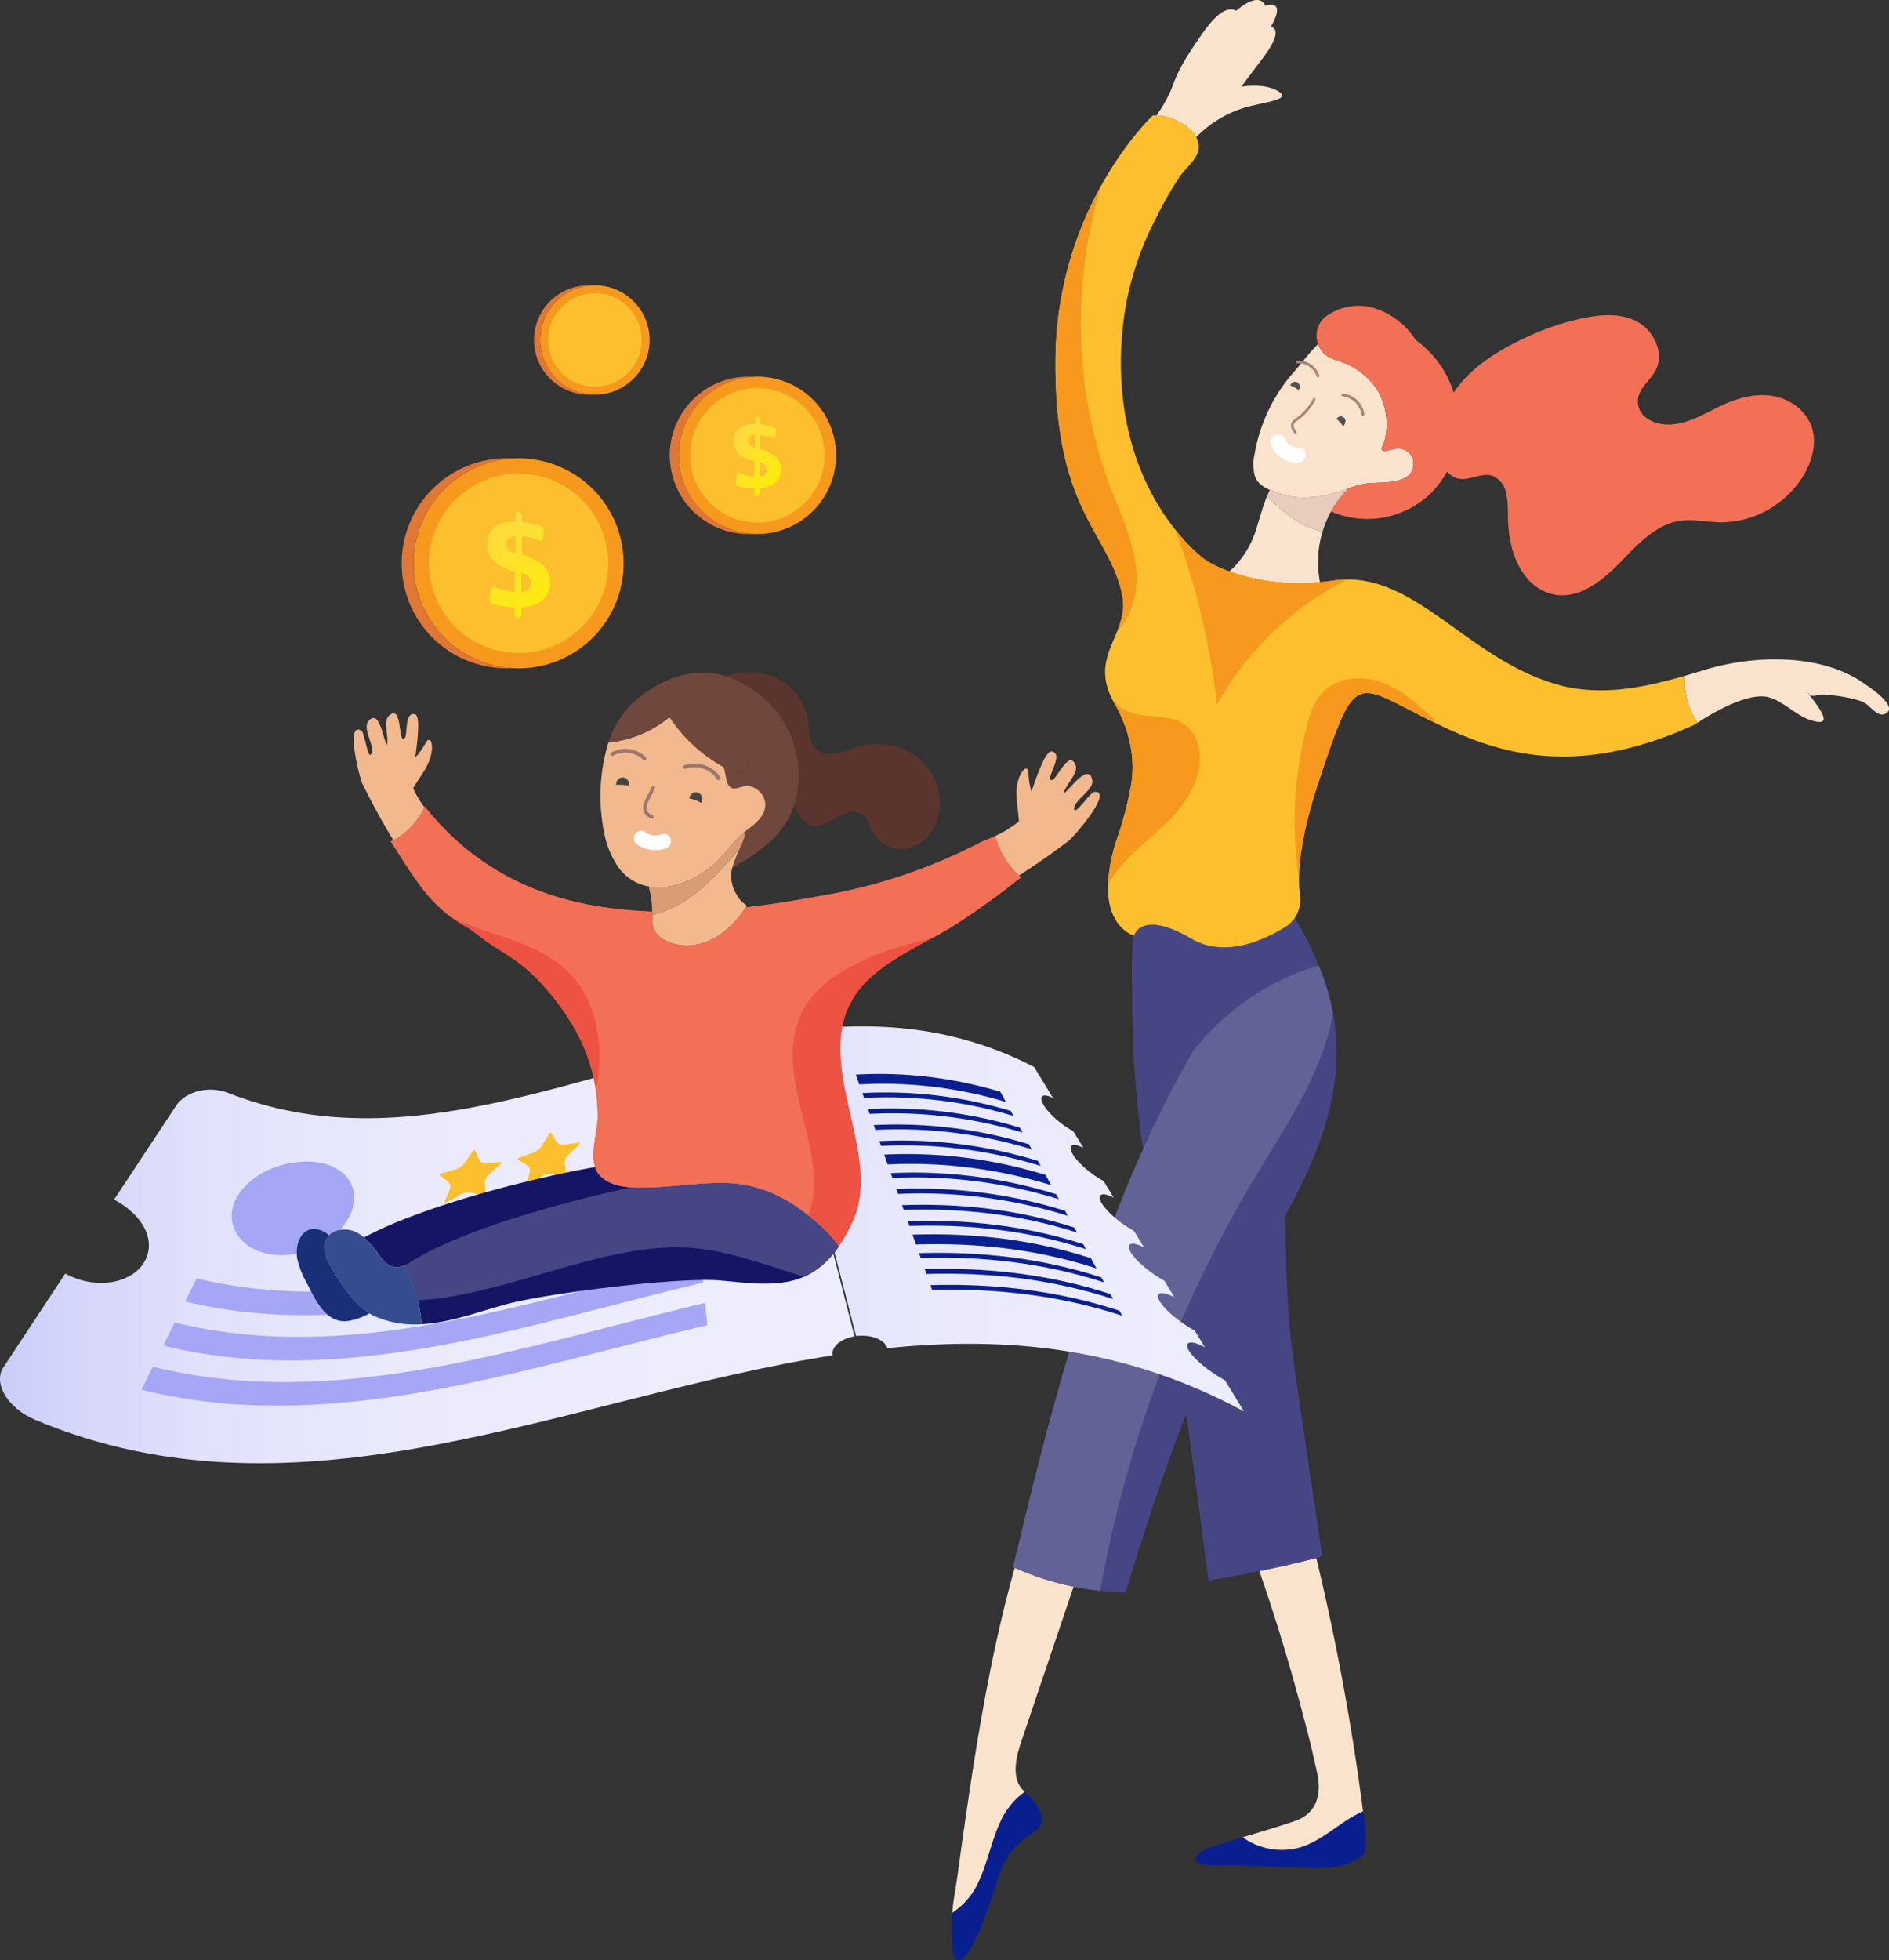 <svg xmlns="http://www.w3.org/2000/svg" xmlns:xlink="http://www.w3.org/1999/xlink" width="550.619" height="571.148" viewBox="0 0 550.619 571.148">
  <rect x="0" y="0" width="550.619" height="571.148" fill="#333333" stroke="none"/>
  <defs>
    <linearGradient id="linear-gradient" x1="0.253" y1="0.019" x2="0.711" y2="1.039" gradientUnits="objectBoundingBox">
      <stop offset="0" stop-color="#ffd944"/>
      <stop offset="1" stop-color="#fced06"/>
    </linearGradient>
    <linearGradient id="linear-gradient-2" x1="0.253" y1="0.019" x2="0.711" y2="1.039" xlink:href="#linear-gradient"/>
    <linearGradient id="linear-gradient-4" y1="0.5" x2="1" y2="0.5" gradientUnits="objectBoundingBox">
      <stop offset="0" stop-color="#cacbf9"/>
      <stop offset="0.079" stop-color="#d3d4fa"/>
      <stop offset="0.256" stop-color="#e1e2fb"/>
      <stop offset="0.469" stop-color="#eaeafc"/>
      <stop offset="0.809" stop-color="#ededfd"/>
    </linearGradient>
    <linearGradient id="linear-gradient-5" y1="0.5" x2="1" y2="0.5" gradientUnits="objectBoundingBox">
      <stop offset="0" stop-color="#e1e2fc"/>
      <stop offset="0.022" stop-color="#e1e2fc"/>
      <stop offset="0.353" stop-color="#eaeafc"/>
      <stop offset="0.883" stop-color="#ededfd"/>
    </linearGradient>
  </defs>
  <g id="Group_1902" data-name="Group 1902" transform="translate(3234.905 3755.115)">
    <g id="Group_1225" data-name="Group 1225" transform="translate(-2957.479 -3755.115)">
      <g id="Group_1224" data-name="Group 1224" transform="translate(0 0)">
        <path id="Path_1660" data-name="Path 1660" d="M-2204.215-3387.479c2.511,3.472,9.441,11.414.6,8.233-4.3-1.552-8.365-6.266-12.967-6.683-6.462-.571-16.52,5.721-19.412,7.625a20.369,20.369,0,0,1-1.684-2.838,22.018,22.018,0,0,1-2.076-10.816c2.006-.58,4-1.169,5.975-1.777,14.235-4.306,33.925-4.877,46.484,4.134,1.606,1.151,10.049,6.609,5.984,8.712-2.128,1.1-4.378-2.23-5.889-3.11-2.579-1.5-8.893-2.293-11.794-2.492C-2201.834-3386.681-2202.365-3385-2204.215-3387.479Z" transform="translate(2453.41 3588.88)" fill="#fae3cd"/>
        <path id="Path_1661" data-name="Path 1661" d="M-2469.411-3525.619c-1.954-.825-3.726-2-4.4-4.062a13.36,13.36,0,0,1-.1-6.256,48.533,48.533,0,0,1,11.274-23.817c2.518-2.883,4.733-5.92,7.269-8.386a2.417,2.417,0,0,0,.13.345c1.721,4.034,5.073,4.08,8.391,5.557a21.193,21.193,0,0,1,8.624,7.325,19.462,19.462,0,0,1,1.945,15.867c-.435.626-.72,1.332-.443,1.8.5.842,3.787-.608,4.864-.5,2.025.208,4.074,1.713,4.256,3.826.608,7.153-9.58,5.884-13.54,6.409a27.83,27.83,0,0,0-5.325,1.387,38.967,38.967,0,0,1-8.433,2.394c-3.536.372-7.339.6-10.77-.562C-2466.814-3524.686-2468.151-3525.076-2469.411-3525.619Z" transform="translate(2562.157 3668.382)" fill="#fae3cd"/>
        <path id="Path_1662" data-name="Path 1662" d="M-2295.546-3553.591c-1.643-4.905-6.358-8.223-11.266-9.066s-9.954.463-14.522,2.53c-3.2,1.45-6.254,3.282-9.554,4.5-3.917,1.46-8.355,1.995-12.125-.181a6.29,6.29,0,0,1-3.083-4.016c-.981-4.479,3.387-6.926,5.177-10.553,2.457-4.977-.738-11.433-5.524-13.971-5.333-2.828-11.821-1.948-17.553-.6a75.133,75.133,0,0,0-12.828,4.3c-8.721,3.827-17.832,9.094-23.077,17a29.778,29.778,0,0,0-9.008-13.717c-.608-.517-1.294-1.06-2.049-1.6a22.166,22.166,0,0,0-13.21-9.62,16.144,16.144,0,0,0-13.436,3.1,7.072,7.072,0,0,0-1.807,7.688,2.287,2.287,0,0,0,.13.343c1.72,4.035,5.073,4.081,8.39,5.558a21.189,21.189,0,0,1,8.625,7.325,19.464,19.464,0,0,1,1.946,15.866c-.434.625-.721,1.333-.443,1.8.5.843,3.786-.608,4.864-.5,2.024.208,4.073,1.712,4.255,3.825.608,7.153-9.58,5.884-13.54,6.411a27.7,27.7,0,0,0-5.324,1.386,28.177,28.177,0,0,0-5.151,6.764,26.64,26.64,0,0,0,28.819-5.05,26.853,26.853,0,0,0,5-6.609c4.256,4.969,9.05-.235,13.35,1.306a6.78,6.78,0,0,1,3.839,4.805,26.334,26.334,0,0,1,.538,6.463c.1,6.466,1.2,13.111,5.376,18.251a14.543,14.543,0,0,0,4.794,3.9c8.313,4.108,16.26-1.794,22.218-7.868,5.151-5.259,10.458-11.289,17.579-12.439,3.857-.617,7.782.317,11.683.407a28.1,28.1,0,0,0,18.1-6.327,28.388,28.388,0,0,0,5.889-6.465C-2295.607-3543.012-2293.887-3548.614-2295.546-3553.591Z" transform="translate(2546.209 3678.05)" fill="#f17056"/>
        <path id="Path_1663" data-name="Path 1663" d="M-2456.887-2770.687c.573,3.9,1.26,8.477.3,12.266a10.3,10.3,0,0,1-2.293,1.859c-4.386,2.592-9.71,2.5-14.757,2.339q-10.357-.354-20.721-.735c-1.616-.053-15.783,1.1-10.042-3.762a5.666,5.666,0,0,1,1.763-.979c3.509-1.243,7.07-2.34,10.639-3.427a.009.009,0,0,0,.009.009h.009a19.609,19.609,0,0,0,17.127,2.829c4.438-1.452,8.226-4.47,12.143-7.109A37.114,37.114,0,0,1-2456.887-2770.687Z" transform="translate(2576.784 3298.465)" fill="#0a1f8f"/>
        <path id="Path_1664" data-name="Path 1664" d="M-2444.964-2834.556v.009a37.147,37.147,0,0,0-5.818,3.291c-3.917,2.638-7.7,5.656-12.142,7.108a19.6,19.6,0,0,1-17.128-2.829c5.073-1.541,10.161-3.02,15.129-4.705,6.427-2.185,7.886-7.7,6.619-13.762-1.677-8.051-3.823-16.03-5.993-23.944q-4.86-17.759-10.9-35.139,8.338-1.713,16.589-3.826,5.224,21.609,9.042,43.572,2.462,14.088,4.325,28.286C-2445.154-2835.871-2445.058-2835.218-2444.964-2834.556Z" transform="translate(2564.859 3362.324)" fill="#fae3cd"/>
        <path id="Path_1665" data-name="Path 1665" d="M-2448.124-3483.014a30.488,30.488,0,0,0-2.466,5.911,27.1,27.1,0,0,1-8.99-4.1,41.088,41.088,0,0,1-7.139-6.373c.191-.463.391-.907.608-1.352.06-.118.112-.226.182-.344,1.259.544,2.6.933,3.753,1.323,3.429,1.16,7.234.935,10.769.563a38.96,38.96,0,0,0,8.434-2.394A28.146,28.146,0,0,0-2448.124-3483.014Z" transform="translate(2558.675 3632.031)" fill="#e9cdbc"/>
        <path id="Path_1666" data-name="Path 1666" d="M-2460.119-3475.2a30.321,30.321,0,0,0-.747,14.7,60.925,60.925,0,0,1-26.4-3.11,27.462,27.462,0,0,0,7.913-12.646c.99-3.137,1.823-6.41,3.1-9.41a41.145,41.145,0,0,0,7.14,6.373A27.085,27.085,0,0,0-2460.119-3475.2Z" transform="translate(2568.204 3630.125)" fill="#fae3cd"/>
        <path id="Path_1667" data-name="Path 1667" d="M-2525.524-3169.547v-.01c2.067-3.789,4.056-7.606,5.88-11.523,5.55-11.976,9.554-25.077,9.041-38.376a62.1,62.1,0,0,0-1.016-8.912,73.82,73.82,0,0,0-4.177-14.044,72.6,72.6,0,0,0-14.583,6.147,73.79,73.79,0,0,0-21.983,18.73c-.009.009-.009.009-.009.018-.3.513-.587,1.032-.881,1.547.294-.515.583-1.033.881-1.548,0-.008,0-.008.009-.018a73.819,73.819,0,0,1,21.983-18.731,72.707,72.707,0,0,1,14.583-6.146,92.915,92.915,0,0,0-5.089-10.6c-.617-1.1-1.242-2.184-1.894-3.253a8.7,8.7,0,0,1-2.587,2.529,44.4,44.4,0,0,1-9.9,4.713c-5.567,1.76-11.882,2.185-17.631-1.159-14.782-8.632-16.737-.916-16.737-.916s-.069-.019-.182-.064v.008a122.978,122.978,0,0,0-.365,15.748c.018,1.161.035,2.239.035,3.2a287.867,287.867,0,0,0,3.136,43.344h0c-17.318,38.422-27.975,80.243-37.877,121.766.157.073.313.136.461.2a84.072,84.072,0,0,0,17.171,5.5q3.857.8,7.765,1.214,3.673.407,7.364.472c5.412-17.525,11.022-35.031,17.718-52.03,2.233,16.119,4.3,32.275,6.48,48.576q7.438-1.225,14.826-2.757,8.339-1.712,16.589-3.825c.591-.154,1.19-.3,1.78-.454-2.831-19.175-5.819-38.34-8.477-57.542C-2525.107-3141.4-2525.411-3155.576-2525.524-3169.547Z" transform="translate(2622.769 3523.71)" fill="#464684"/>
        <path id="Path_1668" data-name="Path 1668" d="M-2491-3728.226c1.876,1.387-.495,2.031-1.685,2.394-3.023.915-6.166,1.3-9.18,2.284a33.3,33.3,0,0,0-13.507,8.4c-2.014-3.744-7.765-6.238-11.595-6.337a38.9,38.9,0,0,0,4.777-8.7c1.625-4.7,4.153-8.63,6.948-12.729,1.893-2.756,7.27-11.423,11.543-9.065,0,0,6.514-6,8.486-1.424,0,0,6.462-2.348,1.59,6.093,0,0,4.315.271-2.155,8.866l-6.461,8.594S-2495-3731.172-2491-3728.226Z" transform="translate(2586.623 3755.115)" fill="#fae3cd"/>
        <path id="Path_1669" data-name="Path 1669" d="M-2396.36-3518.281a22.029,22.029,0,0,1-2.075-10.815c-12.03,3.444-24.537,6.037-36.827,2.628-25.4-7.062-40.387-30.834-61.5-30.7a27.915,27.915,0,0,0-3.935.29c-1.389.2-2.735.363-4.056.48a60.935,60.935,0,0,1-26.394-3.109,33.926,33.926,0,0,1-6.506-3.046c-.251-.092-4.386-2.947-9.267-9.094-14.478-18.25-18.282-42.094-14.5-65.012a89.379,89.379,0,0,1,8.842-25.73,101.906,101.906,0,0,1,7.043-12.311c1.616-2.3,4.942-4.942,5.367-7.751a5.709,5.709,0,0,0-.669-3.6c-2.014-3.744-7.764-6.239-11.594-6.338a7.245,7.245,0,0,0-1.086.036s-7.721,7.218-15.1,20.563a105.51,105.51,0,0,0-13.236,50.234c-.434,44.7,15.721,50.643,19.455,68.983.809,3.98-.191,7.325-1.511,10.581-2.319,5.729-5.594,11.169-1.614,19.3q.35.749.807,1.523c4.22,7.3,6.332,15.756,4.855,24.143a104.537,104.537,0,0,1-3.865,14.805,48.911,48.911,0,0,0-2.814,13.961c-.357,11.631,6.2,14.387,7.4,14.8h.008v-.01a1.668,1.668,0,0,0,.183.064s1.954-7.715,16.736.917c5.75,3.345,12.064,2.92,17.631,1.159a44.442,44.442,0,0,0,9.9-4.714,8.728,8.728,0,0,0,2.588-2.529v-.01a9.61,9.61,0,0,0,1.51-6.727,32.258,32.258,0,0,1-.295-4.7c.027-5.893,1.32-14.968,5.845-28.549,10.214-30.635,10.214-28.822,28.471-19.52q2.4,1.225,4.924,2.476c17.605,8.667,40.456,17.063,76.163.7,0,0,.294-.2.806-.544A20.544,20.544,0,0,1-2396.36-3518.281Z" transform="translate(2612.09 3726.019)" fill="#fcbf2d"/>
        <path id="Path_1670" data-name="Path 1670" d="M-2410.995-3374.383l-.312.689q-2.528-1.251-4.926-2.476c-18.256-9.3-18.256-11.115-28.47,19.52-4.525,13.58-5.82,22.656-5.846,28.549a111.184,111.184,0,0,1,2.2-44.143c.9-3.5,2.041-7.072,4.386-9.746,4.246-4.823,11.56-5.476,17.483-3.318S-2415.694-3378.718-2410.995-3374.383Z" transform="translate(2551.754 3584.116)" fill="#f6991c"/>
        <path id="Path_1671" data-name="Path 1671" d="M-2500.909-3455.03a60.924,60.924,0,0,0,26.395,3.11c1.321-.118,2.667-.281,4.057-.481a28.122,28.122,0,0,1,3.935-.291,89.82,89.82,0,0,0-38.025,36.427,215.9,215.9,0,0,0-12.134-50.9c4.882,6.147,9.016,9,9.268,9.094A33.84,33.84,0,0,0-2500.909-3455.03Z" transform="translate(2581.851 3621.544)" fill="#f6991c"/>
        <path id="Path_1672" data-name="Path 1672" d="M-2527.045-3362.216a13.882,13.882,0,0,1,.425,2.3c.808,7.7-3.917,14.859-9.319,20.162s-11.778,9.674-16.016,16.029c-.477.725-.928,1.469-1.336,2.23a48.887,48.887,0,0,1,2.814-13.962,104.661,104.661,0,0,0,3.864-14.8c1.477-8.385-.635-16.844-4.855-24.142q-.456-.776-.808-1.523l.147-.083c1.651,3.41,5.95,4.86,9.736,5.25,4.187.426,8.781.318,12.048,3.073A10.83,10.83,0,0,1-2527.045-3362.216Z" transform="translate(2598.834 3579.256)" fill="#f6991c"/>
        <path id="Path_1673" data-name="Path 1673" d="M-2558.229-3540.606c.234,5.93-1.807,12.349-5.69,16.446,1.321-3.255,2.32-6.6,1.511-10.58-3.733-18.341-19.889-24.279-19.454-68.983a105.5,105.5,0,0,1,13.236-50.234c-8.546,28.576-7.73,60.243,2.9,88.085C-2562.581-3557.632-2558.577-3549.463-2558.229-3540.606Z" transform="translate(2612.089 3708.19)" fill="#f6991c"/>
        <path id="Path_1674" data-name="Path 1674" d="M-2602.62-2897.541q-7.607,22.548-15.234,45.086c-1.606,4.769-2.961,10.806.565,14.27.139.136.294.281.452.436a21.685,21.685,0,0,0-7.036,8.585c-2.744,5.821-3.83,12.375-6.662,18.15a20.753,20.753,0,0,1-7.469,8.558c.259-3.328.938-6.61,1.4-9.928,4.247-30.488,8.529-61.114,16.815-90.659A84.084,84.084,0,0,0-2602.62-2897.541Z" transform="translate(2638.129 3359.861)" fill="#fae3cd"/>
        <path id="Path_1675" data-name="Path 1675" d="M-2616.946-2781.257c2,1.958,5.167,5.15,4.942,8.087-.243,3.21-4.013,4.541-6.184,6.382a22.812,22.812,0,0,0-6.437,10.237c-.65,1.94-8.546,28.657-12.654,23.725-1.208-1.441-.92-8.2-.946-10.126-.018-1.006.035-2.013.113-3.01a20.753,20.753,0,0,0,7.468-8.559c2.832-5.775,3.917-12.33,6.662-18.15A21.7,21.7,0,0,1-2616.946-2781.257Z" transform="translate(2638.238 3303.368)" fill="#0a1f8f"/>
        <g id="Group_1223" data-name="Group 1223" transform="translate(92.899 105.046)">
          <g id="Group_1219" data-name="Group 1219" transform="translate(5.975 10.951)">
            <path id="Path_1676" data-name="Path 1676" d="M-2452.517-3528.361a.381.381,0,0,1-.3-.151c-.628-.819-1.291-1.9-.849-2.97a3.189,3.189,0,0,1,1.226-1.3l.071-.049a16.813,16.813,0,0,0,5-5.721.384.384,0,0,1,.518-.158.383.383,0,0,1,.157.519,17.54,17.54,0,0,1-5.23,5.984l-.072.051a2.536,2.536,0,0,0-.962.965c-.292.711.246,1.556.748,2.211a.382.382,0,0,1-.071.537A.38.38,0,0,1-2452.517-3528.361Z" transform="translate(2453.814 3538.753)" fill="#a8857b"/>
          </g>
          <path id="Path_1677" data-name="Path 1677" d="M-2427.43-3526.316a8.437,8.437,0,0,0-1.687-1.7,1.507,1.507,0,0,1,1.458-.779,1.425,1.425,0,0,1,1.16,1.718,1.694,1.694,0,0,1-.709,1.116A3.271,3.271,0,0,0-2427.43-3526.316Z" transform="translate(2448.333 3545.09)" fill="#515151"/>
          <path id="Path_1678" data-name="Path 1678" d="M-2451.757-3545.181a9.311,9.311,0,0,0-2.455-1.367,1.667,1.667,0,0,1,.188-.381,1.421,1.421,0,0,1,2.024-.437,1.585,1.585,0,0,1,.27,2.151C-2451.737-3545.2-2451.748-3545.194-2451.757-3545.181Z" transform="translate(2459.974 3553.819)" fill="#515151"/>
          <g id="Group_1220" data-name="Group 1220" transform="translate(20.689 9.632)">
            <path id="Path_1679" data-name="Path 1679" d="M-2420.113-3534.748a.416.416,0,0,1-.41-.351,6.25,6.25,0,0,0-5.461-5.281.416.416,0,0,1-.385-.445.4.4,0,0,1,.444-.387,7.009,7.009,0,0,1,6.223,5.982.416.416,0,0,1-.345.476A.51.51,0,0,1-2420.113-3534.748Z" transform="translate(2426.37 3541.213)" fill="#a8857b"/>
          </g>
          <g id="Group_1221" data-name="Group 1221" transform="translate(7.415)">
            <path id="Path_1680" data-name="Path 1680" d="M-2444.693-3554.3a.417.417,0,0,1-.393-.28,5.557,5.557,0,0,0-5.591-3.751.429.429,0,0,1-.449-.381.417.417,0,0,1,.381-.45,6.419,6.419,0,0,1,6.445,4.308.413.413,0,0,1-.255.529A.413.413,0,0,1-2444.693-3554.3Z" transform="translate(2451.129 3559.179)" fill="#a8857b"/>
          </g>
          <g id="Group_1222" data-name="Group 1222" transform="translate(0 21.49)">
            <path id="Path_1681" data-name="Path 1681" d="M-2457.386-3510.815a8.034,8.034,0,0,1-7.441-5.29,2.236,2.236,0,0,1,1.349-2.859,2.234,2.234,0,0,1,2.858,1.349,3.515,3.515,0,0,0,3.5,2.319,2.243,2.243,0,0,1,2.425,2.024,2.234,2.234,0,0,1-2.025,2.427C-2456.945-3510.825-2457.166-3510.815-2457.386-3510.815Z" transform="translate(2464.959 3519.096)" fill="#fff"/>
          </g>
        </g>
      </g>
      <path id="Path_1682" data-name="Path 1682" d="M-2604.43-3054.907c-.148-.064-.3-.127-.461-.2,9.9-41.522,20.559-83.344,37.877-121.765a317.452,317.452,0,0,1,14.644-28.658c0-.009,0-.009.009-.017a73.788,73.788,0,0,1,21.983-18.731,72.654,72.654,0,0,1,14.583-6.146,73.812,73.812,0,0,1,4.177,14.043c-3.092,17.234-13.7,32.719-22.834,47.877a354.779,354.779,0,0,0-45.041,120.315c-2.606-.281-5.194-.68-7.765-1.215A84,84,0,0,1-2604.43-3054.907Z" transform="translate(2622.769 3511.726)" fill="#626296"/>
    </g>
    <g id="Group_1235" data-name="Group 1235" transform="translate(-3117.819 -3671.989)">
      <g id="Group_1228" data-name="Group 1228" transform="translate(0 50.418)">
        <g id="Group_1226" data-name="Group 1226">
          <path id="Path_1683" data-name="Path 1683" d="M-3009.409-3465.983a30.6,30.6,0,0,1,30.6,30.6,30.6,30.6,0,0,1-30.6,30.6c-.585,0-1.163-.015-1.74-.052-.415-.023-.822-.059-1.23-.089A30.6,30.6,0,0,1-3040-3435.387a30.592,30.592,0,0,1,27.625-30.448c.408-.037.815-.074,1.23-.1C-3010.572-3465.968-3009.994-3465.983-3009.409-3465.983Z" transform="translate(3043.494 3465.983)" fill="#f6991c"/>
          <path id="Path_1684" data-name="Path 1684" d="M-3014.169-3465.931c-.415.022-.822.059-1.23.1a30.593,30.593,0,0,0-27.625,30.448,30.6,30.6,0,0,0,27.625,30.455c.408.029.815.066,1.23.089-.577.037-1.163.052-1.747.052a30.6,30.6,0,0,1-30.6-30.6,30.6,30.6,0,0,1,30.6-30.6C-3015.332-3465.983-3014.746-3465.968-3014.169-3465.931Z" transform="translate(3046.512 3465.983)" fill="#e17734"/>
          <path id="Path_1685" data-name="Path 1685" d="M-3005.556-3457.664a26.147,26.147,0,0,1,26.143,26.136,26.149,26.149,0,0,1-26.143,26.143c-.859,0-1.7-.045-2.533-.126a26.142,26.142,0,0,1-23.61-26.017,26.155,26.155,0,0,1,23.61-26.017C-3007.26-3457.627-3006.415-3457.664-3005.556-3457.664Z" transform="translate(3039.641 3462.124)" fill="#fcbf2d"/>
        </g>
        <g id="Group_1227" data-name="Group 1227" transform="translate(24.919 15.606)">
          <path id="Path_1686" data-name="Path 1686" d="M-2990.817-3436.87h0a1.1,1.1,0,0,1,.971,1.077v1.857a27.712,27.712,0,0,1,3.219.559q1.189.28,2.361.666a1.084,1.084,0,0,1,.739,1.114l-.228,2.329a.872.872,0,0,1-1.246.723,13.442,13.442,0,0,0-1.584-.59,14.394,14.394,0,0,0-2.987-.558l-.274-.022v5.318a13.992,13.992,0,0,1,6.174,3.157,6.68,6.68,0,0,1,1.978,4.929,6.494,6.494,0,0,1-2.187,5.124,9.988,9.988,0,0,1-6.188,2.179v2.05a.933.933,0,0,1-.971.947h-.018a1.03,1.03,0,0,1-.973-1.028v-2.021l-.432-.02a28.241,28.241,0,0,1-3.584-.381,23.232,23.232,0,0,1-2.478-.57,1.07,1.07,0,0,1-.777-1.1l.269-2.993a.948.948,0,0,1,1.323-.782,19.41,19.41,0,0,0,2.179.716,19.145,19.145,0,0,0,3.483.582l.017-5.917a12.822,12.822,0,0,1-6.012-2.95,6.757,6.757,0,0,1-1.991-5.019,5.869,5.869,0,0,1,2.159-4.876,9.574,9.574,0,0,1,6.086-1.7v-1.9A.876.876,0,0,1-2990.817-3436.87Zm-.971,7.1a3.271,3.271,0,0,0-1.939.684,1.991,1.991,0,0,0-.7,1.6,2.145,2.145,0,0,0,.643,1.587,4.558,4.558,0,0,0,1.991,1.016Zm1.719,10.713v5.425a2.992,2.992,0,0,0,2.075-.646,2.322,2.322,0,0,0,.722-1.826,2.5,2.5,0,0,0-.671-1.786A4.934,4.934,0,0,0-2990.069-3419.057Z" transform="translate(3000.033 3436.875)" fill="url(#linear-gradient)"/>
        </g>
      </g>
      <g id="Group_1231" data-name="Group 1231" transform="translate(78.141 26.622)">
        <g id="Group_1229" data-name="Group 1229">
          <path id="Path_1687" data-name="Path 1687" d="M-2872.955-3510.368a22.932,22.932,0,0,1,22.933,22.928,22.931,22.931,0,0,1-22.933,22.928c-.44,0-.871-.012-1.306-.04-.31-.016-.615-.044-.921-.066a22.927,22.927,0,0,1-20.7-22.822,22.924,22.924,0,0,1,20.7-22.817c.306-.027.611-.055.921-.072C-2873.826-3510.356-2873.395-3510.368-2872.955-3510.368Z" transform="translate(2898.497 3510.368)" fill="#f6991c"/>
          <path id="Path_1688" data-name="Path 1688" d="M-2876.522-3510.328c-.311.017-.616.045-.921.072a22.925,22.925,0,0,0-20.7,22.817,22.927,22.927,0,0,0,20.7,22.822c.305.022.611.05.921.066-.433.028-.872.04-1.31.04a22.927,22.927,0,0,1-22.928-22.928,22.927,22.927,0,0,1,22.928-22.928C-2877.394-3510.368-2876.956-3510.356-2876.522-3510.328Z" transform="translate(2900.76 3510.368)" fill="#e17734"/>
          <path id="Path_1689" data-name="Path 1689" d="M-2870.069-3504.134a19.594,19.594,0,0,1,19.591,19.586,19.6,19.6,0,0,1-19.591,19.591c-.645,0-1.277-.034-1.9-.094a19.592,19.592,0,0,1-17.692-19.5,19.6,19.6,0,0,1,17.692-19.5C-2871.346-3504.106-2870.713-3504.134-2870.069-3504.134Z" transform="translate(2895.611 3507.477)" fill="#fcbf2d"/>
        </g>
        <g id="Group_1230" data-name="Group 1230" transform="translate(18.674 11.694)">
          <path id="Path_1690" data-name="Path 1690" d="M-2859.022-3488.552h0a.821.821,0,0,1,.727.807v1.393a20.114,20.114,0,0,1,2.411.418q.892.209,1.769.5a.812.812,0,0,1,.555.834l-.172,1.746a.654.654,0,0,1-.934.542,10.136,10.136,0,0,0-1.187-.442,10.755,10.755,0,0,0-2.239-.418l-.2-.017v3.986a10.474,10.474,0,0,1,4.627,2.366,5,5,0,0,1,1.483,3.693,4.862,4.862,0,0,1-1.64,3.84,7.485,7.485,0,0,1-4.637,1.633v1.536a.7.7,0,0,1-.727.709h-.013a.771.771,0,0,1-.729-.77v-1.516l-.325-.015a21.371,21.371,0,0,1-2.686-.286,17.014,17.014,0,0,1-1.856-.428.8.8,0,0,1-.583-.825l.2-2.244a.71.71,0,0,1,.991-.586,14.533,14.533,0,0,0,1.633.536,14.372,14.372,0,0,0,2.611.436l.012-4.434a9.6,9.6,0,0,1-4.505-2.21,5.064,5.064,0,0,1-1.493-3.761,4.4,4.4,0,0,1,1.619-3.654,7.176,7.176,0,0,1,4.56-1.273v-1.423A.657.657,0,0,1-2859.022-3488.552Zm-.729,5.321a2.451,2.451,0,0,0-1.452.512,1.494,1.494,0,0,0-.521,1.2,1.6,1.6,0,0,0,.483,1.189,3.413,3.413,0,0,0,1.491.761Zm1.289,8.027v4.066a2.252,2.252,0,0,0,1.555-.483,1.741,1.741,0,0,0,.541-1.369,1.869,1.869,0,0,0-.5-1.338A3.711,3.711,0,0,0-2858.462-3475.2Z" transform="translate(2865.93 3488.555)" fill="url(#linear-gradient-2)"/>
        </g>
      </g>
      <g id="Group_1234" data-name="Group 1234" transform="translate(38.575 0)">
        <g id="Group_1232" data-name="Group 1232">
          <path id="Path_1691" data-name="Path 1691" d="M-2955.237-3560.023a15.936,15.936,0,0,1,15.938,15.933,15.937,15.937,0,0,1-15.938,15.934c-.3,0-.605-.008-.906-.026-.216-.013-.429-.031-.64-.046a15.934,15.934,0,0,1-14.388-15.862,15.932,15.932,0,0,1,14.388-15.856c.211-.02.425-.039.64-.05C-2955.842-3560.016-2955.542-3560.023-2955.237-3560.023Z" transform="translate(2972.989 3560.023)" fill="#f6991c"/>
          <path id="Path_1692" data-name="Path 1692" d="M-2957.716-3560c-.216.011-.428.031-.641.05a15.931,15.931,0,0,0-14.386,15.856,15.933,15.933,0,0,0,14.386,15.862c.213.015.425.034.641.046-.3.019-.606.026-.91.026a15.934,15.934,0,0,1-15.934-15.934,15.933,15.933,0,0,1,15.934-15.933C-2958.321-3560.023-2958.017-3560.016-2957.716-3560Z" transform="translate(2974.56 3560.023)" fill="#e17734"/>
          <path id="Path_1693" data-name="Path 1693" d="M-2953.23-3555.691a13.617,13.617,0,0,1,13.615,13.611,13.617,13.617,0,0,1-13.615,13.615c-.448,0-.887-.023-1.319-.065a13.616,13.616,0,0,1-12.3-13.551,13.62,13.62,0,0,1,12.3-13.549C-2954.117-3555.672-2953.678-3555.691-2953.23-3555.691Z" transform="translate(2970.981 3558.014)" fill="#fcbf2d"/>
        </g>
        <g id="Group_1233" data-name="Group 1233" transform="translate(12.978 8.127)">
          <path id="Path_1694" data-name="Path 1694" d="M-2945.553-3544.862h0a.571.571,0,0,1,.5.561v.968a14.164,14.164,0,0,1,1.677.291q.62.146,1.229.346a.566.566,0,0,1,.386.58l-.12,1.214a.453.453,0,0,1-.649.376,7.157,7.157,0,0,0-.825-.307,7.522,7.522,0,0,0-1.556-.291l-.143-.012v2.77a7.277,7.277,0,0,1,3.216,1.644,3.474,3.474,0,0,1,1.03,2.566,3.38,3.38,0,0,1-1.14,2.669,5.2,5.2,0,0,1-3.222,1.135v1.067a.486.486,0,0,1-.506.493h-.008a.536.536,0,0,1-.508-.535v-1.052l-.225-.01a15.146,15.146,0,0,1-1.867-.2,12.415,12.415,0,0,1-1.29-.3.556.556,0,0,1-.4-.576l.139-1.559a.492.492,0,0,1,.689-.406,10.22,10.22,0,0,0,1.134.372,10.016,10.016,0,0,0,1.815.3l.009-3.081a6.681,6.681,0,0,1-3.13-1.536,3.516,3.516,0,0,1-1.037-2.614,3.056,3.056,0,0,1,1.124-2.539,4.975,4.975,0,0,1,3.17-.885v-.989A.456.456,0,0,1-2945.553-3544.862Zm-.507,3.7a1.7,1.7,0,0,0-1.01.356,1.041,1.041,0,0,0-.362.832,1.116,1.116,0,0,0,.335.827,2.366,2.366,0,0,0,1.036.528Zm.9,5.58v2.825a1.558,1.558,0,0,0,1.08-.336,1.205,1.205,0,0,0,.376-.95,1.3,1.3,0,0,0-.35-.93A2.558,2.558,0,0,0-2945.165-3535.585Z" transform="translate(2950.354 3544.864)" fill="url(#linear-gradient-2)"/>
        </g>
      </g>
    </g>
    <g id="Group_1239" data-name="Group 1239" transform="translate(-3234.905 -3456.053)">
      <g id="Group_1238" data-name="Group 1238" transform="translate(0 0)">
        <path id="Path_1695" data-name="Path 1695" d="M-3037.248-3148.142c-2.9.31-5.6-1.216-6.138-3.6-51.658,9.4-103.318,36.85-154.978,16.446-5.374-2.1-12.208-.752-15.264,3.789q-9.005,13.641-18.012,27.281c8.353,4.44,12.337,11.8,8.895,18.026-3.443,6.17-13.8,8.547-23.137,3.543l-18.017,27.278c-3.057,4.521,1.1,11.911,9.267,15.33,77.489,32.565,154.978-6.652,232.466-18.8-.535-2.385,2.29-4.858,6.35-5.541Q-3026.532-3106.267-3037.248-3148.142Z" transform="translate(3264.904 3154.699)" fill="url(#linear-gradient-4)"/>
        <path id="Path_1696" data-name="Path 1696" d="M-2721.11-3062.786c-1.542-2.621.532-3.215,4.639-1l-2.948-4.838c-4.065-2.193-8.607-5.834-10.156-8.467s.359-3.306,4.26-1.21l-2.951-4.839c-3.853-2.066-8.226-5.622-9.769-8.251s.186-3.4,3.871-1.427l-2.95-4.84c-3.639-1.941-7.84-5.406-9.387-8.038s.017-3.481,3.489-1.641l-2.948-4.838c-3.431-1.816-7.458-5.192-9-7.821s-.156-3.569,3.106-1.855q-1.477-2.419-2.95-4.839c-3.216-1.689-7.077-4.981-8.618-7.607s-.331-3.659,2.719-2.072l-5.517-9.05c-23.1-11.95-46.2-13.5-69.294-10.541.717,2.463-1.144,4.755-4.155,5.222q10.783,41.857,21.568,83.714c4.307-.572,8.389,1.072,9.108,3.534,34.646-3.567,69.293-.368,103.94,18.431l-5.514-9.049C-2714.85-3056.425-2719.564-3060.156-2721.11-3062.786Z" transform="translate(3067.65 3157.254)" fill="url(#linear-gradient-5)"/>
        <path id="Path_1697" data-name="Path 1697" d="M-3014.537-3046.759c-49.9,12.046-99.793,29.994-149.69,17.913q1.665-3.357,3.33-6.717c48.569,11.682,97.139-5.866,145.708-17.668Q-3014.863-3050-3014.537-3046.759Z" transform="translate(3218.203 3109)" fill="#a5a6f5"/>
        <path id="Path_1698" data-name="Path 1698" d="M-3018.8-3023.621c-52.442,12.51-104.884,31.223-157.325,18.375l3.329-6.717c51.114,12.449,102.227-5.865,153.341-18.133Q-3019.128-3026.858-3018.8-3023.621Z" transform="translate(3223.721 3098.269)" fill="#a5a6f5"/>
        <path id="Path_1699" data-name="Path 1699" d="M-3023.069-3000.481c-54.983,12.974-109.968,32.453-164.953,18.839q1.664-3.359,3.329-6.716c53.657,13.215,107.314-5.863,160.972-18.595Q-3023.4-3003.718-3023.069-3000.481Z" transform="translate(3229.241 3087.534)" fill="#a5a6f5"/>
        <g id="Group_1236" data-name="Group 1236" transform="translate(249.462 13.91)">
          <path id="Path_1700" data-name="Path 1700" d="M-2755.869-3123.19a124.243,124.243,0,0,0-42.719-5.109q-.506-1.428-1.012-2.858a122.435,122.435,0,0,1,42.113,4.995Z" transform="translate(2799.6 3131.308)" fill="#0a1f8f"/>
          <path id="Path_1701" data-name="Path 1701" d="M-2751.987-3114.425a126.736,126.736,0,0,0-43.553-5.268q-.249-.7-.5-1.406a125.818,125.818,0,0,1,43.254,5.211Z" transform="translate(2797.948 3126.637)" fill="#0a1f8f"/>
          <path id="Path_1702" data-name="Path 1702" d="M-2747.917-3105.537a129.661,129.661,0,0,0-44.543-5.453c-.166-.47-.331-.939-.5-1.41a128.806,128.806,0,0,1,44.244,5.4Z" transform="translate(2796.519 3122.6)" fill="#0a1f8f"/>
          <path id="Path_1703" data-name="Path 1703" d="M-2743.847-3096.649a132.625,132.625,0,0,0-45.531-5.641q-.25-.7-.5-1.408a131.714,131.714,0,0,1,45.232,5.585Q-2744.247-3097.381-2743.847-3096.649Z" transform="translate(2795.09 3118.56)" fill="#0a1f8f"/>
          <path id="Path_1704" data-name="Path 1704" d="M-2739.778-3087.76a135.562,135.562,0,0,0-46.521-5.83c-.165-.47-.331-.937-.5-1.406a134.675,134.675,0,0,1,46.22,5.771Z" transform="translate(2793.66 3114.521)" fill="#0a1f8f"/>
          <path id="Path_1705" data-name="Path 1705" d="M-2719.43-3043.322c-17.155-5.523-34.308-7.311-51.462-6.762q-.248-.7-.5-1.407c17.054-.551,34.108,1.221,51.162,6.705Q-2719.83-3044.053-2719.43-3043.322Z" transform="translate(2786.515 3094.328)" fill="#0a1f8f"/>
          <path id="Path_1706" data-name="Path 1706" d="M-2735.52-3078.747a138.973,138.973,0,0,0-47.661-6.042q-.507-1.431-1.012-2.86a137.151,137.151,0,0,1,47.054,5.93Q-2736.328-3080.233-2735.52-3078.747Z" transform="translate(2792.453 3111.11)" fill="#0a1f8f"/>
          <path id="Path_1707" data-name="Path 1707" d="M-2731.638-3069.983a141.486,141.486,0,0,0-48.5-6.2q-.25-.7-.5-1.405a140.556,140.556,0,0,1,48.2,6.143Q-2732.037-3070.715-2731.638-3069.983Z" transform="translate(2790.801 3106.441)" fill="#0a1f8f"/>
          <path id="Path_1708" data-name="Path 1708" d="M-2727.568-3061.1a144.437,144.437,0,0,0-49.484-6.388l-.5-1.407a143.51,143.51,0,0,1,49.185,6.331Z" transform="translate(2789.373 3102.403)" fill="#0a1f8f"/>
          <path id="Path_1709" data-name="Path 1709" d="M-2723.5-3052.207c-16.824-5.4-33.648-7.132-50.473-6.576q-.248-.7-.5-1.405c16.725-.559,33.45,1.159,50.175,6.519Z" transform="translate(2787.943 3098.364)" fill="#0a1f8f"/>
          <path id="Path_1710" data-name="Path 1710" d="M-2715.173-3034.31c-17.533-5.666-35.067-7.515-52.6-6.976q-.506-1.43-1.013-2.86c17.332-.544,34.665,1.274,52,6.864Q-2715.981-3035.8-2715.173-3034.31Z" transform="translate(2785.307 3090.919)" fill="#0a1f8f"/>
          <path id="Path_1711" data-name="Path 1711" d="M-2711.291-3025.547c-17.812-5.772-35.625-7.667-53.438-7.135q-.248-.7-.5-1.406c17.714-.534,35.426,1.345,53.141,7.08Q-2711.689-3026.278-2711.291-3025.547Z" transform="translate(2783.655 3086.25)" fill="#0a1f8f"/>
          <path id="Path_1712" data-name="Path 1712" d="M-2707.222-3016.661c-18.141-5.9-36.282-7.846-54.424-7.322l-.5-1.407c18.044-.526,36.086,1.406,54.128,7.264Q-2707.621-3017.392-2707.222-3016.661Z" transform="translate(2782.227 3082.214)" fill="#0a1f8f"/>
          <path id="Path_1713" data-name="Path 1713" d="M-2703.151-3007.774c-18.472-6.022-36.943-8.023-55.415-7.508l-.5-1.407c18.372-.516,36.745,1.47,55.116,7.454Q-2703.55-3008.5-2703.151-3007.774Z" transform="translate(2780.797 3078.176)" fill="#0a1f8f"/>
        </g>
        <g id="Group_1237" data-name="Group 1237" transform="translate(128.119 25.004)">
          <path id="Path_1714" data-name="Path 1714" d="M-2931.719-3110.529q.934,1.255,1.9,2.51a2.545,2.545,0,0,0,2.467.758q2.055-.311,4.12-.619c.3-.045.44.218.233.441q-1.42,1.541-2.871,3.094a2.759,2.759,0,0,0-.847,2.53q.426,1.531.862,3.061c.064.224-.254.492-.539.454q-1.942-.262-3.859-.524a4.62,4.62,0,0,0-3.109.835q-1.888,1.282-3.805,2.571c-.28.189-.6.093-.549-.161q.382-1.741.751-3.481a1.763,1.763,0,0,0-.927-2.047q-1.492-.759-2.952-1.526c-.212-.111-.085-.438.214-.555q2.059-.8,4.108-1.592a4.644,4.644,0,0,0,2.417-2.077q.91-1.757,1.792-3.51C-2932.2-3110.6-2931.845-3110.7-2931.719-3110.529Z" transform="translate(2986.514 3110.616)" fill="#fcbf2d"/>
          <path id="Path_1715" data-name="Path 1715" d="M-2973.64-3099.406q.771,1.3,1.569,2.6a2.222,2.222,0,0,0,2.313.811q2.029-.294,4.07-.6c.3-.043.4.222.178.452q-1.545,1.569-3.122,3.142a3.17,3.17,0,0,0-1.1,2.574q.25,1.569.509,3.136c.039.229-.3.5-.571.458q-1.859-.289-3.691-.592a4.628,4.628,0,0,0-3.11.786q-1.975,1.263-3.974,2.518c-.29.185-.6.076-.516-.182q.558-1.766,1.1-3.53a1.724,1.724,0,0,0-.679-2.119q-1.367-.826-2.7-1.666c-.194-.123-.034-.451.268-.559q2.085-.73,4.159-1.481a5.1,5.1,0,0,0,2.571-2.053q1.071-1.771,2.117-3.541C-2974.1-3099.491-2973.745-3099.584-2973.64-3099.406Z" transform="translate(3006.221 3105.458)" fill="#fcbf2d"/>
          <path id="Path_1716" data-name="Path 1716" d="M-3015.564-3089.874q.606,1.384,1.242,2.76a2.023,2.023,0,0,0,2.161.97q2-.182,4.016-.392c.3-.031.369.247.125.47q-1.67,1.527-3.371,3.046a3.5,3.5,0,0,0-1.345,2.57q.073,1.619.155,3.234c.012.235-.347.493-.605.434q-1.776-.4-3.525-.83a4.478,4.478,0,0,0-3.109.594q-2.059,1.155-4.141,2.283c-.3.166-.59.031-.482-.228q.734-1.765,1.458-3.529a1.793,1.793,0,0,0-.431-2.224q-1.242-.953-2.449-1.93c-.176-.141.014-.467.321-.549q2.11-.572,4.21-1.18a5.23,5.23,0,0,0,2.726-1.909q1.234-1.734,2.443-3.474C-3016-3089.992-3015.648-3090.062-3015.564-3089.874Z" transform="translate(3025.932 3101.044)" fill="#fcbf2d"/>
        </g>
        <path id="Path_1717" data-name="Path 1717" d="M-3103.852-3069.625c-2.421,7.512-12.5,13.993-22.51,13.033-10.009-.936-15.086-8.96-11.336-16.272,3.75-7.334,13.828-11.532,22.511-10.822C-3106.5-3082.923-3101.431-3077.19-3103.852-3069.625Z" transform="translate(3206.469 3123.163)" fill="#a5a6f5"/>
      </g>
    </g>
    <g id="Group_1245" data-name="Group 1245" transform="translate(-3148.415 -3559.234)">
      <path id="Path_1718" data-name="Path 1718" d="M-2870.022-3348.564a15.915,15.915,0,0,1,2.116,3.515,25.185,25.185,0,0,1,1.425,13.813c.608,2.683,1.087,5.544,3.21,6.789,1.96,1.153,4.418.259,6.551.93,2.267.71,3.8,3.072,4.639,5.5s1.168,5.044,2.027,7.461,2.452,4.755,4.737,5.389c1.858.519,3.819-.185,5.551-1.109a24.956,24.956,0,0,1,5.254-2.56,4.855,4.855,0,0,1,5.254,1.579,14.019,14.019,0,0,1,1.219,2.8,9.93,9.93,0,0,0,10.358,6.174c4.165-.611,7.79-4.131,9.185-8.51a16.846,16.846,0,0,0-1.629-13.339,17.624,17.624,0,0,0-10.08-7.862,21.269,21.269,0,0,0-12.463.29,32.134,32.134,0,0,1-6.115,1.757,6.133,6.133,0,0,1-5.735-2.189c-1.457-2.036-1.268-4.891-1.629-7.449a16.779,16.779,0,0,0-10.181-12.864A20.017,20.017,0,0,0-2870.022-3348.564Z" transform="translate(2995.24 3349.709)" fill="#59352e"/>
      <path id="Path_1719" data-name="Path 1719" d="M-2716.96-3286.306c-.036-.827-.119-1.653-.213-2.469-.012-.189-.036-.39-.059-.591-.39-3.379-.9-6.768.543-10.218a6.777,6.777,0,0,1,1.027-1.631,1.029,1.029,0,0,1,.768-.472.736.736,0,0,1,.613.507,2.557,2.557,0,0,1,.119.851,20.97,20.97,0,0,0,.827,5.293c.732-1.631,3.874-12.144,6.036-11.636,3.473.827-1.524,7.264-.366,8.28,1.312,1.158,5.246-9.439,7.218-4.288.933,2.422-3.095,5.859-3.427,8.2,1.454-.662,7.1-9.156,8.292-3.946.685,3.025-5.635,6-5.268,8.671.224,1.677,4.807-5.008,5.788-5.115,5.954-.626-5.8,13.065-7.56,14.376-4.465,3.331-9.427,6.886-14.329,9.958a23.918,23.918,0,0,1-2.434-2.587,24.515,24.515,0,0,1-4.525-8.895A31.661,31.661,0,0,0-2716.96-3286.306Z" transform="translate(2927.461 3329.753)" fill="#f2b98e"/>
      <path id="Path_1720" data-name="Path 1720" d="M-2866.514-3285.613a18.493,18.493,0,0,0,1.37-3.863l-.4-.46c.331-.284.685-.567,1.04-.827,2.327-1.713,4.855-3.756,5.221-6.686.437-3.367-2.917-6.638-6.142-6-1.37.284-2.871,1.087-4.028.284a3.745,3.745,0,0,1-1.159-2.445c-.224-1.11-.448-2.22-.7-3.343,1.253.662,2.539,1.287,3.863,1.831l2.906-1a15.031,15.031,0,0,1,10.182-13.23c.26-.083.532-.166.8-.236a27.9,27.9,0,0,1,2.611,5.918,30.613,30.613,0,0,1,.945,14.4c-.129.721-.295,1.441-.5,2.15a24.343,24.343,0,0,1-6.745,11.293,60.176,60.176,0,0,1-11.635,8.151,34.17,34.17,0,0,1,2.375-5.93Z" transform="translate(2995.836 3336.668)" fill="#70473c"/>
      <path id="Path_1721" data-name="Path 1721" d="M-2904.848-3336.566h-.011a44.2,44.2,0,0,1-4.465-8.623l-.059-.106c6.307-3.757,13.774-5.517,20.7-3.285a32.061,32.061,0,0,1,13.349,8.517,30.219,30.219,0,0,1,4.122,5.493c-.271.071-.543.154-.8.236a15.031,15.031,0,0,0-10.182,13.23l-2.907,1c-1.322-.544-2.61-1.169-3.863-1.831v-.024h-.011v-.011A44.435,44.435,0,0,1-2904.848-3336.566Z" transform="translate(3013.498 3349.642)" fill="#70473c"/>
      <path id="Path_1722" data-name="Path 1722" d="M-2924.412-3275.978a13.915,13.915,0,0,1-9.025-5.917,26.432,26.432,0,0,1-4-10.159,52.99,52.99,0,0,1,1.323-25.87h.011a32.91,32.91,0,0,0,17.766-7.395h.011a44.432,44.432,0,0,0,15.865,14.6v.011h.012v.024c.248,1.122.473,2.232.7,3.342a3.739,3.739,0,0,0,1.159,2.445c1.157.8,2.657,0,4.028-.283,3.224-.637,6.579,2.635,6.141,6-.365,2.929-2.894,4.972-5.22,6.686-.354.26-.709.543-1.039.827-3.922,3.307-6.4,7.843-10.762,10.915-5,3.533-11.316,5.812-16.95,4.771Z" transform="translate(3026.979 3338.396)" fill="#f2b98e"/>
      <path id="Path_1723" data-name="Path 1723" d="M-2882.67-3237.53c-.106.165-.224.342-.331.508a28.511,28.511,0,0,1-7.572,7.974c-3.91,2.657-8.859,3.933-13.372,2.646-3.272-.933-6.426-2.964-6.344-6.615.024-.615.035-1.218,0-1.82a26.058,26.058,0,0,0,2.966-.886h.011c.827-.3,1.63-.625,2.434-.993a38.324,38.324,0,0,0,8.032-5.067c.968-.768,1.891-1.583,2.788-2.421a109.975,109.975,0,0,0,9.474-10.278,34.249,34.249,0,0,0-2.375,5.931c-.685,2.858-.39,6,2.6,9.721.5.425.992.8,1.512,1.17C-2882.788-3237.613-2882.729-3237.577-2882.67-3237.53Z" transform="translate(3013.919 3305.537)" fill="#f2b98e"/>
      <path id="Path_1724" data-name="Path 1724" d="M-2894.966-3247.945c-.9.839-1.819,1.654-2.788,2.421a38.312,38.312,0,0,1-8.033,5.068c-.8.367-1.607.7-2.433.992h-.012a25.79,25.79,0,0,1-2.966.886c0-.319,0-.649-.011-.969v-.059c-.012-.638-.047-1.264-.1-1.878a28.32,28.32,0,0,0-.944-5.375c5.635,1.04,11.954-1.24,16.952-4.772,4.359-3.071,6.839-7.608,10.761-10.915l.4.46a18.516,18.516,0,0,1-1.371,3.863h.012A110.08,110.08,0,0,1-2894.966-3247.945Z" transform="translate(3014.827 3309.276)" fill="#d89d75"/>
      <path id="Path_1725" data-name="Path 1725" d="M-2920.783-3341.5a44.179,44.179,0,0,0,4.465,8.623,32.921,32.921,0,0,1-17.766,7.4,26.961,26.961,0,0,1,6.13-10.573,35.933,35.933,0,0,1,7.111-5.552Z" transform="translate(3024.956 3345.948)" fill="#70473c"/>
      <path id="Path_1726" data-name="Path 1726" d="M-2932.2-3061.986c-1.7-1.666-3.414-3.225-5.186-4.643-7.218-5.836-15.179-9.485-25.138-9.544-8.375-.035-16.715,1.572-25.078,1.347-.449-.012-.9-.035-1.347-.059-3.26-.212-6.58-.922-8.942-3.118a6.483,6.483,0,0,1-1.736-2.788c-20.283,3.544-51.444,11.849-67.357,20.519a25.689,25.689,0,0,1,4.123,4.772c1.157,1.618,2.481,3.379,4.43,3.779a5.188,5.188,0,0,0,3.118-.424A65.577,65.577,0,0,1-3051.36-3042c.26.958.472,1.914.65,2.882a25.178,25.178,0,0,1,.413,4.123c1.11-.059,2.22-.165,3.319-.307,7.678-1,14.979-3.863,22.48-5.777,11.754-3,49.247-7.713,61.331-6.663,8.234.709,16.986,2.138,24.476-1.11.437-.189.863-.39,1.288-.614a24.62,24.62,0,0,0,8.8-8.2A27.352,27.352,0,0,0-2932.2-3061.986Z" transform="translate(3086.608 3224.966)" fill="#151565"/>
      <path id="Path_1727" data-name="Path 1727" d="M-2927.293-3062.633c1.771,1.417,3.484,2.977,5.186,4.643a27.29,27.29,0,0,1,3.6,4.323,24.625,24.625,0,0,1-8.8,8.2c-.425.224-.851.424-1.287.614-11.222-3.355-22.374-7.8-34-8.47-24.629-1.429-53.394,14.128-78.673,15.321a65.694,65.694,0,0,0-3.957-10.147,16.6,16.6,0,0,0,2.586-1.394c13.49-8.351,40.967-16.5,63.777-21.345.45.023.9.046,1.347.059,8.364.225,16.7-1.382,25.079-1.346C-2942.473-3072.119-2934.511-3068.469-2927.293-3062.633Z" transform="translate(3076.509 3220.97)" fill="#464684"/>
      <path id="Path_1728" data-name="Path 1728" d="M-2869.35-3256.683a24.1,24.1,0,0,1-2.434-2.586,24.5,24.5,0,0,1-4.524-8.895c-1.264.6-2.54,1.122-3.827,1.606h-.011a157.133,157.133,0,0,1-46.271,15.687c-7.454,1.395-14.979,2.623-22.527,3.485a28.531,28.531,0,0,1-7.572,7.975c-3.909,2.656-8.859,3.932-13.371,2.645-3.273-.933-6.426-2.964-6.345-6.615.024-.615.036-1.218,0-1.82,0-.319,0-.65-.01-.969a128.287,128.287,0,0,1-15.464-1.476c-20.814-3.308-37.942-12.829-50.876-29.178-.036.083-.071.166-.095.237a20.124,20.124,0,0,1-9.012,9.614c-.249.131-.5.261-.756.367,2.87,4.37,5.54,8.871,8.682,13.041a45.149,45.149,0,0,0,8.128,8.446,34.824,34.824,0,0,0,4.748,3.19c2.529,1.429,4.725,3.449,7.159,5.067,2.528,1.679,5.127,3.249,7.619,4.986,7.643,5.315,15.546,15.687,19.4,24.145a50.851,50.851,0,0,1,4.04,13.809,50.837,50.837,0,0,1,.542,7.454c0,4.182-2.185,10.372-.756,14.742a6.475,6.475,0,0,0,1.737,2.788c2.363,2.2,5.681,2.906,8.942,3.119.449.023.9.046,1.347.059,8.364.225,16.7-1.382,25.079-1.347,9.958.059,17.921,3.71,25.137,9.544a69.54,69.54,0,0,1,5.186,4.644,27.28,27.28,0,0,1,3.6,4.323,49.8,49.8,0,0,0,3.993-7.146c3.214-6.9,2.693-14.577,1.371-22-1.8-10.1-5.28-20.057-4.855-30.31.71-17.07,14.033-23.342,26.8-30.418,2.541-1.394,5.056-2.836,7.443-4.395q9.5-6.2,18.356-13.29C-2868.947-3256.316-2869.149-3256.493-2869.35-3256.683Z" transform="translate(3079.861 3315.899)" fill="#ee5242"/>
      <path id="Path_1729" data-name="Path 1729" d="M-3051.69-3266.972a20.124,20.124,0,0,0,9.012-9.614c.024-.072.06-.155.095-.237,12.935,16.349,30.063,25.871,50.877,29.178a128.252,128.252,0,0,0,15.463,1.476c.01.319.01.65.01.969.036.6.024,1.2,0,1.82-.081,3.65,3.072,5.682,6.345,6.615,4.512,1.287,9.462.011,13.371-2.645a28.531,28.531,0,0,0,7.572-7.975c7.548-.862,15.073-2.091,22.527-3.485a157.133,157.133,0,0,0,46.271-15.687h.011c1.287-.484,2.563-1,3.827-1.606a24.5,24.5,0,0,0,4.524,8.895,24.1,24.1,0,0,0,2.434,2.586c.2.19.4.367.6.532q-8.843,7.088-18.356,13.29c-2.386,1.559-4.9,3-7.443,4.395-5.363,1.453-10.832,2.658-15.982,4.748-8.742,3.544-18.086,8.375-22.28,17.341-4.252,9.073-2.161,19.728.319,29.437,2.552,9.97,5.01,19.833,1.844,29.378-7.217-5.835-15.179-9.486-25.137-9.545-8.375-.035-16.714,1.572-25.079,1.347-.448-.012-.9-.035-1.347-.059-3.261-.213-6.579-.922-8.942-3.119a6.475,6.475,0,0,1-1.737-2.788c-1.429-4.371.756-10.56.756-14.742a50.837,50.837,0,0,0-.542-7.454,56.9,56.9,0,0,0,1.027-9.793c.107-9.155-2.692-18.675-9.272-25.032-9.935-9.6-23.614-10.087-34.717-16.372a45.149,45.149,0,0,1-8.128-8.446c-3.142-4.17-5.811-8.671-8.682-13.041C-3052.187-3266.711-3051.939-3266.842-3051.69-3266.972Z" transform="translate(3079.861 3315.899)" fill="#f17056"/>
      <path id="Path_1730" data-name="Path 1730" d="M-3055.247-3305.529a29.146,29.146,0,0,0,3.236,5.5,20.124,20.124,0,0,1-9.012,9.615c-3.225-5.162-6.308-11-8.978-16.313-.932-1.879-5.1-18.628-.283-15.546.792.508,1.844,8.2,2.753,6.864,1.453-2.127-2.67-7.395-.78-9.675,3.248-3.945,4.43,5.741,5.386,6.934.721-2.138-1.24-6.815.591-8.481,3.9-3.556,2.717,7.194,4.335,6.768,1.418-.378-.082-8.021,3.237-7.241,2.068.5.237,10.833.165,12.546a19.746,19.746,0,0,0,2.977-4.181,2.981,2.981,0,0,1,.474-.674.7.7,0,0,1,.743-.166.965.965,0,0,1,.45.733,6.1,6.1,0,0,1,.177,1.83c-.248,3.568-2.139,6.249-3.922,8.977-.106.154-.2.32-.307.473C-3054.443-3306.9-3054.869-3306.226-3055.247-3305.529Z" transform="translate(3089.194 3339.337)" fill="#f2b98e"/>
      <path id="Path_1731" data-name="Path 1731" d="M-3076.979-3044.526a25.683,25.683,0,0,1,4.122,4.772c1.158,1.618,2.481,3.379,4.43,3.78a5.189,5.189,0,0,0,3.12-.425,65.741,65.741,0,0,1,3.956,10.147c.259.958.472,1.914.65,2.882a25.231,25.231,0,0,1,.414,4.122,28.86,28.86,0,0,1-14-2.516,11.83,11.83,0,0,1-1.122-.626c-4.808-2.87-8.01-8.34-10.88-13.006-1.594-2.622-3.083-5.894-1.677-8.623a4.289,4.289,0,0,1,.8-1.123c1.8-1.854,5.056-2.161,7.524-1.086A10.607,10.607,0,0,1-3076.979-3044.526Z" transform="translate(3096.597 3209.218)" fill="#354c8f"/>
      <path id="Path_1732" data-name="Path 1732" d="M-3082.392-3022.525a20.2,20.2,0,0,1-5.966,2.162c-6.556,1.04-9.615-5.872-12.155-10.762a27.336,27.336,0,0,1-2.894-7.241c-.922-4.843,1.83-10.879,7.607-8.044a7.183,7.183,0,0,1,1.654,1.134,4.312,4.312,0,0,0-.8,1.122c-1.405,2.729.083,6,1.677,8.624C-3090.4-3030.865-3087.2-3025.4-3082.392-3022.525Z" transform="translate(3103.581 3209.354)" fill="#173078"/>
      <g id="Group_1244" data-name="Group 1244" transform="translate(91.479 22.317)">
        <g id="Group_1240" data-name="Group 1240" transform="translate(9.495 10.818)">
          <path id="Path_1733" data-name="Path 1733" d="M-2912.661-3278.359a.493.493,0,0,1-.207-.047,3.79,3.79,0,0,1-2.224-2.135c-.509-1.517.391-3.2,1.261-4.829a17.134,17.134,0,0,0,1.052-2.206.5.5,0,0,1,.634-.3.5.5,0,0,1,.3.634,17.815,17.815,0,0,1-1.112,2.342c-.771,1.442-1.568,2.934-1.194,4.043a2.876,2.876,0,0,0,1.7,1.55.5.5,0,0,1,.244.659A.5.5,0,0,1-2912.661-3278.359Z" transform="translate(2915.24 3287.906)" fill="#9b786e"/>
        </g>
        <path id="Path_1734" data-name="Path 1734" d="M-2887.152-3281.651a10.9,10.9,0,0,0-2.926-1.037,2.017,2.017,0,0,1,1.347-1.7,1.813,1.813,0,0,1,2.3,1.345,2.142,2.142,0,0,1-.267,1.677A3.9,3.9,0,0,0-2887.152-3281.651Z" transform="translate(2913.063 3297.13)" fill="#444"/>
        <path id="Path_1735" data-name="Path 1735" d="M-2926.228-3290.135a12.559,12.559,0,0,0-3.673-.23,2.062,2.062,0,0,1,.026-.542,1.929,1.929,0,0,1,2.208-1.612,1.951,1.951,0,0,1,1.454,2.331C-2926.217-3290.17-2926.224-3290.154-2926.228-3290.135Z" transform="translate(2931.539 3300.88)" fill="#444"/>
        <g id="Group_1241" data-name="Group 1241" transform="translate(21.03 4.254)">
          <path id="Path_1736" data-name="Path 1736" d="M-2883.194-3295.268a.538.538,0,0,1-.448-.239,8.126,8.126,0,0,0-9.356-3.087.539.539,0,0,1-.694-.316.538.538,0,0,1,.316-.693,9.11,9.11,0,0,1,10.629,3.493.54.54,0,0,1-.146.749A.543.543,0,0,1-2883.194-3295.268Z" transform="translate(2893.726 3300.149)" fill="#9b786e"/>
        </g>
        <g id="Group_1242" data-name="Group 1242">
          <path id="Path_1737" data-name="Path 1737" d="M-2923.05-3304.7a.539.539,0,0,1-.385-.162,7.38,7.38,0,0,0-8.715-1.253.538.538,0,0,1-.733-.208.538.538,0,0,1,.209-.733,8.474,8.474,0,0,1,10.009,1.439.541.541,0,0,1-.008.763A.538.538,0,0,1-2923.05-3304.7Z" transform="translate(2932.951 3308.083)" fill="#9b786e"/>
        </g>
        <g id="Group_1243" data-name="Group 1243" transform="translate(6.777 23.896)">
          <path id="Path_1738" data-name="Path 1738" d="M-2918.185-3263.512a2.121,2.121,0,0,1,1.5.623,5.132,5.132,0,0,0,4.046.526,2.127,2.127,0,0,1,2.9.807,2.127,2.127,0,0,1-.807,2.9c-2.461,1.387-7.159.76-9.143-1.223a2.127,2.127,0,0,1,0-3.008A2.121,2.121,0,0,1-2918.185-3263.512Z" transform="translate(2920.312 3263.512)" fill="#fff"/>
        </g>
      </g>
    </g>
  </g>
</svg>
